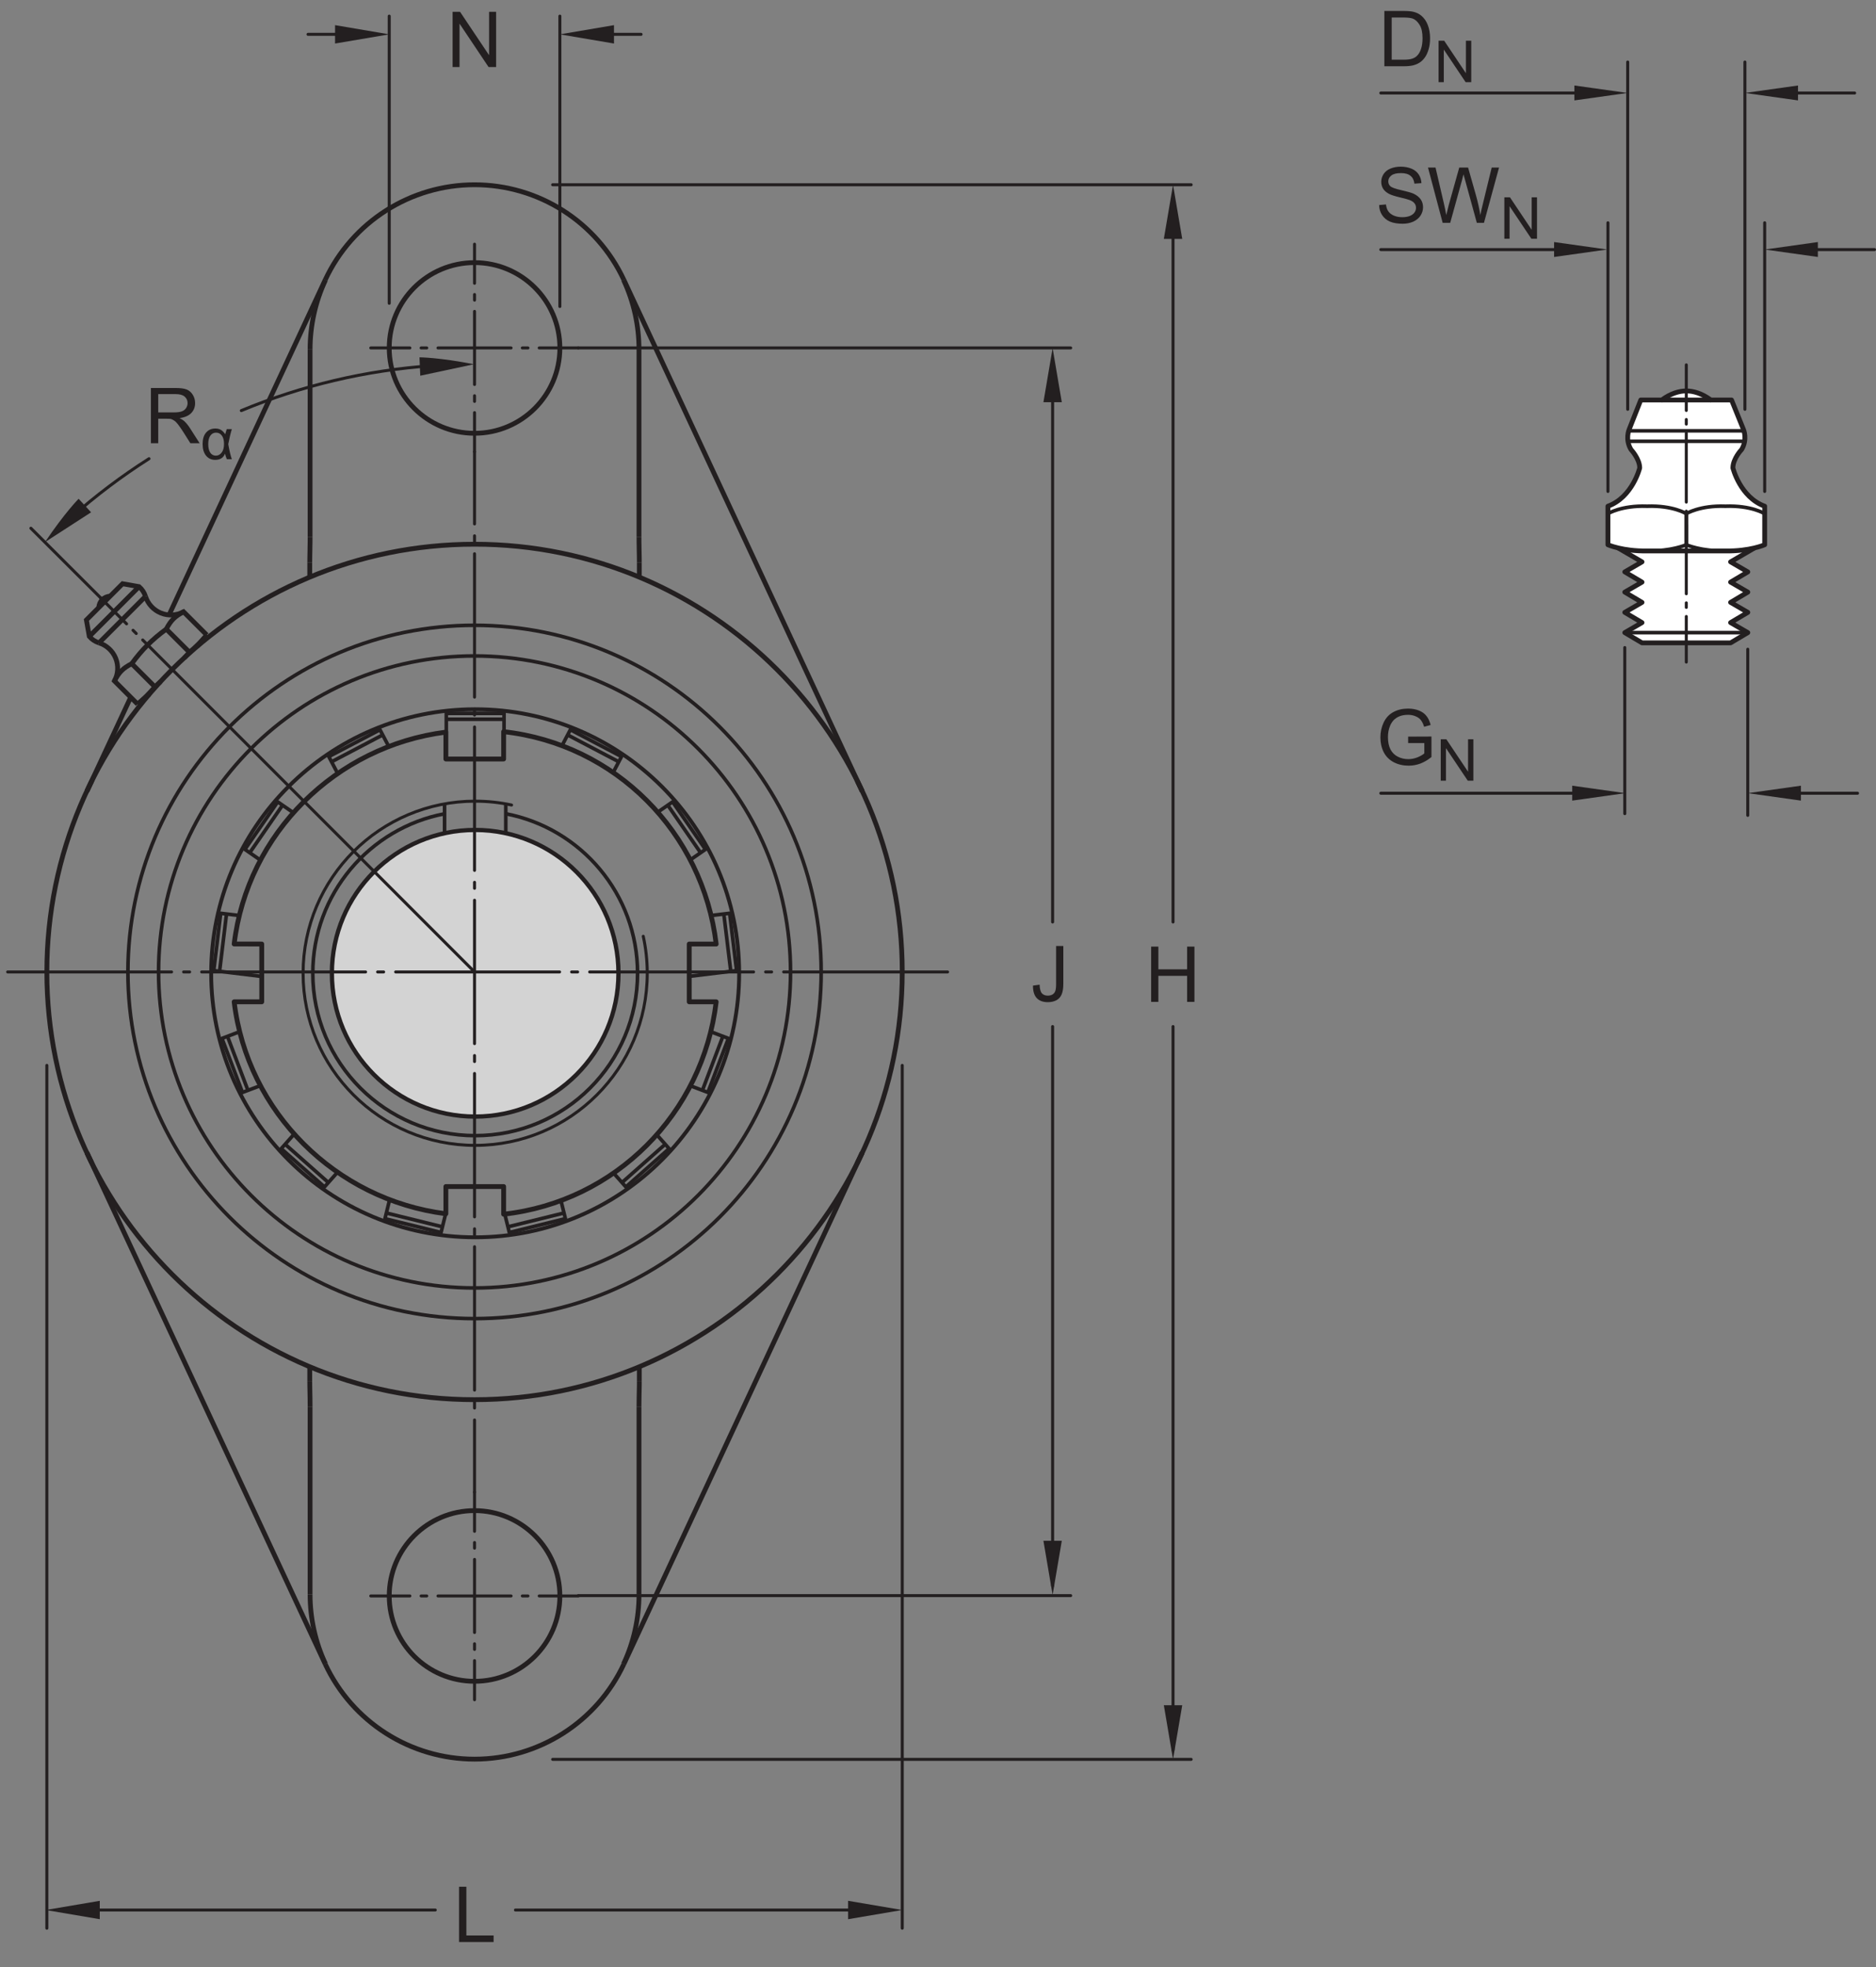 <?xml version="1.0" encoding="UTF-8"?>
<svg xmlns="http://www.w3.org/2000/svg" xmlns:xlink="http://www.w3.org/1999/xlink" width="291.73pt" height="305.86pt" viewBox="0 0 291.73 305.86" version="1.1">
<rect x="0" y="0" width="291.73" height="305.86" fill="#808080" stroke="none"/>
<defs>
<g>
<symbol overflow="visible" id="glyph0-0">
<path style="stroke:none;" d="M 1.5 0 L 1.5 -7.5 L 7.5 -7.5 L 7.5 0 Z M 1.688 -0.188 L 7.312 -0.188 L 7.312 -7.312 L 1.688 -7.312 Z M 1.688 -0.188 "/>
</symbol>
<symbol overflow="visible" id="glyph0-1">
<path style="stroke:none;" d="M 0.922 0 L 0.922 -8.594 L 2.078 -8.594 L 6.594 -1.844 L 6.594 -8.594 L 7.688 -8.594 L 7.688 0 L 6.516 0 L 2 -6.75 L 2 0 Z M 0.922 0 "/>
</symbol>
<symbol overflow="visible" id="glyph0-2">
<path style="stroke:none;" d="M 0.875 0 L 0.875 -8.594 L 2.016 -8.594 L 2.016 -1.016 L 6.25 -1.016 L 6.25 0 Z M 0.875 0 "/>
</symbol>
<symbol overflow="visible" id="glyph0-3">
<path style="stroke:none;" d="M 0.344 -2.438 L 1.375 -2.578 C 1.395 -1.922 1.516 -1.473 1.734 -1.234 C 1.953 -0.992 2.258 -0.875 2.656 -0.875 C 2.938 -0.875 3.18 -0.938 3.391 -1.062 C 3.598 -1.195 3.738 -1.375 3.812 -1.594 C 3.895 -1.82 3.938 -2.18 3.938 -2.672 L 3.938 -8.594 L 5.062 -8.594 L 5.062 -2.734 C 5.062 -2.016 4.973 -1.457 4.797 -1.062 C 4.629 -0.664 4.359 -0.363 3.984 -0.156 C 3.609 0.039 3.164 0.141 2.656 0.141 C 1.906 0.141 1.328 -0.07 0.922 -0.5 C 0.523 -0.938 0.332 -1.582 0.344 -2.438 Z M 0.344 -2.438 "/>
</symbol>
<symbol overflow="visible" id="glyph0-4">
<path style="stroke:none;" d="M 0.969 0 L 0.969 -8.594 L 2.094 -8.594 L 2.094 -5.062 L 6.562 -5.062 L 6.562 -8.594 L 7.703 -8.594 L 7.703 0 L 6.562 0 L 6.562 -4.047 L 2.094 -4.047 L 2.094 0 Z M 0.969 0 "/>
</symbol>
<symbol overflow="visible" id="glyph0-5">
<path style="stroke:none;" d="M 0.938 0 L 0.938 -8.594 L 4.75 -8.594 C 5.52 -8.594 6.102 -8.516 6.5 -8.359 C 6.895 -8.203 7.211 -7.926 7.453 -7.531 C 7.691 -7.145 7.812 -6.719 7.812 -6.25 C 7.812 -5.633 7.613 -5.117 7.219 -4.703 C 6.82 -4.285 6.211 -4.02 5.391 -3.906 C 5.691 -3.758 5.922 -3.617 6.078 -3.484 C 6.41 -3.18 6.723 -2.801 7.016 -2.344 L 8.516 0 L 7.078 0 L 5.953 -1.781 C 5.617 -2.301 5.344 -2.695 5.125 -2.969 C 4.914 -3.238 4.723 -3.426 4.547 -3.531 C 4.379 -3.645 4.207 -3.727 4.031 -3.781 C 3.906 -3.801 3.695 -3.812 3.406 -3.812 L 2.078 -3.812 L 2.078 0 Z M 2.078 -4.797 L 4.531 -4.797 C 5.039 -4.797 5.441 -4.848 5.734 -4.953 C 6.035 -5.066 6.258 -5.238 6.406 -5.469 C 6.562 -5.707 6.641 -5.969 6.641 -6.25 C 6.641 -6.656 6.488 -6.988 6.188 -7.25 C 5.895 -7.508 5.43 -7.641 4.797 -7.641 L 2.078 -7.641 Z M 2.078 -4.797 "/>
</symbol>
<symbol overflow="visible" id="glyph0-6">
<path style="stroke:none;" d="M 0.922 0 L 0.922 -8.594 L 3.891 -8.594 C 4.555 -8.594 5.066 -8.551 5.422 -8.469 C 5.91 -8.352 6.328 -8.148 6.672 -7.859 C 7.129 -7.473 7.469 -6.977 7.688 -6.375 C 7.914 -5.781 8.031 -5.102 8.031 -4.344 C 8.031 -3.688 7.953 -3.109 7.797 -2.609 C 7.648 -2.109 7.457 -1.691 7.219 -1.359 C 6.977 -1.023 6.711 -0.766 6.422 -0.578 C 6.141 -0.391 5.801 -0.242 5.406 -0.141 C 5.008 -0.047 4.551 0 4.031 0 Z M 2.062 -1.016 L 3.891 -1.016 C 4.461 -1.016 4.91 -1.066 5.234 -1.172 C 5.555 -1.273 5.812 -1.426 6 -1.625 C 6.27 -1.883 6.477 -2.242 6.625 -2.703 C 6.781 -3.16 6.859 -3.711 6.859 -4.359 C 6.859 -5.254 6.707 -5.941 6.406 -6.422 C 6.113 -6.91 5.758 -7.238 5.344 -7.406 C 5.031 -7.52 4.539 -7.578 3.875 -7.578 L 2.062 -7.578 Z M 2.062 -1.016 "/>
</symbol>
<symbol overflow="visible" id="glyph0-7">
<path style="stroke:none;" d="M 0.547 -2.766 L 1.609 -2.859 C 1.66 -2.422 1.781 -2.066 1.969 -1.797 C 2.156 -1.523 2.441 -1.301 2.828 -1.125 C 3.223 -0.957 3.664 -0.875 4.156 -0.875 C 4.582 -0.875 4.961 -0.938 5.297 -1.062 C 5.629 -1.195 5.875 -1.375 6.031 -1.594 C 6.195 -1.82 6.281 -2.066 6.281 -2.328 C 6.281 -2.598 6.203 -2.832 6.047 -3.031 C 5.891 -3.238 5.633 -3.41 5.281 -3.547 C 5.039 -3.641 4.523 -3.781 3.734 -3.969 C 2.953 -4.156 2.406 -4.332 2.094 -4.5 C 1.676 -4.719 1.367 -4.984 1.172 -5.297 C 0.973 -5.617 0.875 -5.977 0.875 -6.375 C 0.875 -6.801 0.992 -7.203 1.234 -7.578 C 1.484 -7.961 1.844 -8.25 2.312 -8.438 C 2.789 -8.633 3.316 -8.734 3.891 -8.734 C 4.523 -8.734 5.086 -8.629 5.578 -8.422 C 6.066 -8.223 6.441 -7.922 6.703 -7.516 C 6.961 -7.117 7.102 -6.672 7.125 -6.172 L 6.031 -6.094 C 5.969 -6.633 5.766 -7.039 5.422 -7.312 C 5.086 -7.594 4.594 -7.734 3.938 -7.734 C 3.25 -7.734 2.75 -7.609 2.438 -7.359 C 2.125 -7.109 1.969 -6.805 1.969 -6.453 C 1.969 -6.141 2.078 -5.883 2.297 -5.688 C 2.516 -5.488 3.082 -5.285 4 -5.078 C 4.926 -4.867 5.562 -4.688 5.906 -4.531 C 6.406 -4.289 6.773 -3.992 7.016 -3.641 C 7.254 -3.297 7.375 -2.891 7.375 -2.422 C 7.375 -1.961 7.242 -1.531 6.984 -1.125 C 6.723 -0.727 6.348 -0.414 5.859 -0.188 C 5.367 0.031 4.816 0.141 4.203 0.141 C 3.422 0.141 2.766 0.031 2.234 -0.188 C 1.711 -0.414 1.301 -0.758 1 -1.219 C 0.707 -1.676 0.555 -2.191 0.547 -2.766 Z M 0.547 -2.766 "/>
</symbol>
<symbol overflow="visible" id="glyph0-8">
<path style="stroke:none;" d="M 2.422 0 L 0.141 -8.594 L 1.312 -8.594 L 2.625 -2.953 C 2.758 -2.367 2.879 -1.785 2.984 -1.203 C 3.203 -2.117 3.332 -2.648 3.375 -2.797 L 5 -8.594 L 6.375 -8.594 L 7.609 -4.25 C 7.91 -3.164 8.133 -2.148 8.281 -1.203 C 8.383 -1.742 8.523 -2.367 8.703 -3.078 L 10.047 -8.594 L 11.188 -8.594 L 8.844 0 L 7.734 0 L 5.938 -6.547 C 5.781 -7.086 5.688 -7.422 5.656 -7.547 C 5.57 -7.16 5.488 -6.828 5.406 -6.547 L 3.594 0 Z M 2.422 0 "/>
</symbol>
<symbol overflow="visible" id="glyph0-9">
<path style="stroke:none;" d="M 4.953 -3.375 L 4.953 -4.375 L 8.578 -4.391 L 8.578 -1.203 C 8.023 -0.754 7.453 -0.414 6.859 -0.188 C 6.266 0.031 5.656 0.141 5.031 0.141 C 4.188 0.141 3.414 -0.035 2.719 -0.391 C 2.031 -0.754 1.508 -1.273 1.156 -1.953 C 0.812 -2.641 0.641 -3.406 0.641 -4.25 C 0.641 -5.094 0.812 -5.875 1.156 -6.594 C 1.508 -7.32 2.016 -7.859 2.672 -8.203 C 3.328 -8.555 4.082 -8.734 4.938 -8.734 C 5.562 -8.734 6.125 -8.633 6.625 -8.438 C 7.125 -8.238 7.516 -7.957 7.797 -7.594 C 8.086 -7.238 8.305 -6.77 8.453 -6.188 L 7.438 -5.906 C 7.301 -6.344 7.133 -6.688 6.938 -6.938 C 6.75 -7.188 6.477 -7.383 6.125 -7.531 C 5.77 -7.688 5.379 -7.766 4.953 -7.766 C 4.43 -7.766 3.977 -7.688 3.594 -7.531 C 3.219 -7.375 2.91 -7.164 2.672 -6.906 C 2.441 -6.645 2.266 -6.359 2.141 -6.047 C 1.922 -5.516 1.812 -4.941 1.812 -4.328 C 1.812 -3.555 1.941 -2.91 2.203 -2.391 C 2.473 -1.879 2.859 -1.5 3.359 -1.25 C 3.859 -1 4.395 -0.875 4.969 -0.875 C 5.457 -0.875 5.938 -0.969 6.406 -1.156 C 6.875 -1.352 7.227 -1.555 7.469 -1.766 L 7.469 -3.375 Z M 4.953 -3.375 "/>
</symbol>
<symbol overflow="visible" id="glyph1-0">
<path style="stroke:none;" d="M 1.125 0 L 1.125 -5.625 L 5.625 -5.625 L 5.625 0 Z M 1.266 -0.141 L 5.484 -0.141 L 5.484 -5.484 L 1.266 -5.484 Z M 1.266 -0.141 "/>
</symbol>
<symbol overflow="visible" id="glyph1-1">
<path style="stroke:none;" d="M 4.062 -4.672 L 4.859 -4.672 C 4.66 -4.023 4.473 -3.242 4.297 -2.328 C 4.504 -1.203 4.691 -0.426 4.859 0 L 4.078 0 C 3.953 -0.289 3.859 -0.578 3.797 -0.859 C 3.547 -0.211 3.035 0.109 2.266 0.109 C 1.68 0.109 1.207 -0.109 0.844 -0.547 C 0.488 -0.992 0.312 -1.594 0.312 -2.344 C 0.312 -3.113 0.488 -3.707 0.844 -4.125 C 1.207 -4.551 1.688 -4.766 2.281 -4.766 C 2.645 -4.766 2.941 -4.691 3.172 -4.547 C 3.41 -4.398 3.629 -4.176 3.828 -3.875 C 3.848 -3.977 3.926 -4.242 4.062 -4.672 Z M 2.406 -4.125 C 2.031 -4.125 1.734 -3.969 1.516 -3.656 C 1.297 -3.352 1.188 -2.914 1.188 -2.344 C 1.188 -1.781 1.289 -1.336 1.5 -1.016 C 1.707 -0.703 2 -0.547 2.375 -0.547 C 2.727 -0.547 3.023 -0.703 3.266 -1.016 C 3.516 -1.328 3.641 -1.781 3.641 -2.375 C 3.641 -2.945 3.523 -3.379 3.297 -3.672 C 3.078 -3.973 2.781 -4.125 2.406 -4.125 Z M 2.406 -4.125 "/>
</symbol>
<symbol overflow="visible" id="glyph2-0">
<path style="stroke:none;" d="M 1.125 0 L 1.125 -5.625 L 5.625 -5.625 L 5.625 0 Z M 1.266 -0.141 L 5.484 -0.141 L 5.484 -5.484 L 1.266 -5.484 Z M 1.266 -0.141 "/>
</symbol>
<symbol overflow="visible" id="glyph2-1">
<path style="stroke:none;" d="M 0.688 0 L 0.688 -6.438 L 1.562 -6.438 L 4.938 -1.391 L 4.938 -6.438 L 5.766 -6.438 L 5.766 0 L 4.891 0 L 1.5 -5.062 L 1.5 0 Z M 0.688 0 "/>
</symbol>
</g>
<clipPath id="clip1">
  <path d="M 278 38 L 291.73 38 L 291.73 40 L 278 40 Z M 278 38 "/>
</clipPath>
</defs>
<g id="surface1">
<path style="fill:none;stroke-width:5.99;stroke-linecap:butt;stroke-linejoin:round;stroke:rgb(13.73%,12.16%,12.549%);stroke-opacity:1;stroke-miterlimit:2;" d="M 1149.453 1545.28 C 1149.453 1771.998 965.625 1955.787 738.906 1955.787 C 512.188 1955.787 328.398 1771.998 328.398 1545.28 C 328.398 1318.561 512.188 1134.733 738.906 1134.733 C 965.625 1134.733 1149.453 1318.561 1149.453 1545.28 " transform="matrix(0.1,0,0,-0.1,0,305.86)"/>
<path style="fill-rule:nonzero;fill:rgb(82.751%,82.437%,82.515%);fill-opacity:1;stroke-width:6.66;stroke-linecap:butt;stroke-linejoin:round;stroke:rgb(13.73%,12.16%,12.549%);stroke-opacity:1;stroke-miterlimit:4;" d="M 961.758 1545.28 C 961.758 1668.327 861.992 1768.092 738.945 1768.092 C 615.859 1768.092 516.094 1668.327 516.094 1545.28 C 516.094 1422.194 615.859 1322.428 738.945 1322.428 C 861.992 1322.428 961.758 1422.194 961.758 1545.28 " transform="matrix(0.1,0,0,-0.1,0,305.86)"/>
<path style="fill:none;stroke-width:7.5;stroke-linecap:butt;stroke-linejoin:round;stroke:rgb(13.73%,12.16%,12.549%);stroke-opacity:1;stroke-miterlimit:2;" d="M 407.031 1500.866 L 407.031 1590.709 L 364.141 1590.787 C 384.531 1762.311 522.188 1898.6 693.359 1920.202 L 693.359 1878.405 L 783.164 1878.405 L 783.203 1920.905 C 957.109 1901.647 1093.125 1764.225 1113.711 1590.709 L 1071.797 1590.709 L 1071.797 1500.866 L 1113.711 1500.866 C 1093.125 1327.35 957.109 1189.928 783.203 1170.631 L 783.203 1213.639 L 693.359 1213.639 L 693.359 1171.334 C 522.188 1192.975 384.492 1329.264 364.141 1500.866 Z M 407.031 1500.866 " transform="matrix(0.1,0,0,-0.1,0,305.86)"/>
<path style="fill:none;stroke-width:5.61;stroke-linecap:butt;stroke-linejoin:round;stroke:rgb(13.73%,12.16%,12.549%);stroke-opacity:1;stroke-miterlimit:2;" d="M 694.023 1920.202 L 694.023 1949.342 L 783.828 1949.342 L 783.828 1920.905 " transform="matrix(0.1,0,0,-0.1,0,305.86)"/>
<path style="fill:none;stroke-width:5.61;stroke-linecap:butt;stroke-linejoin:round;stroke:rgb(13.73%,12.16%,12.549%);stroke-opacity:1;stroke-miterlimit:2;" d="M 694.023 1940.241 L 783.828 1940.241 " transform="matrix(0.1,0,0,-0.1,0,305.86)"/>
<path style="fill:none;stroke-width:5.61;stroke-linecap:butt;stroke-linejoin:round;stroke:rgb(13.73%,12.16%,12.549%);stroke-opacity:1;stroke-miterlimit:2;" d="M 873.398 1898.131 L 886.953 1923.952 L 966.484 1882.194 L 953.242 1856.998 " transform="matrix(0.1,0,0,-0.1,0,305.86)"/>
<path style="fill:none;stroke-width:5.61;stroke-linecap:butt;stroke-linejoin:round;stroke:rgb(13.73%,12.16%,12.549%);stroke-opacity:1;stroke-miterlimit:2;" d="M 882.695 1915.866 L 962.227 1874.108 " transform="matrix(0.1,0,0,-0.1,0,305.86)"/>
<path style="fill:none;stroke-width:5.61;stroke-linecap:butt;stroke-linejoin:round;stroke:rgb(13.73%,12.16%,12.549%);stroke-opacity:1;stroke-miterlimit:2;" d="M 1021.992 1795.241 L 1045.938 1811.764 L 1096.992 1737.858 L 1073.555 1721.686 " transform="matrix(0.1,0,0,-0.1,0,305.86)"/>
<path style="fill:none;stroke-width:5.61;stroke-linecap:butt;stroke-linejoin:round;stroke:rgb(13.73%,12.16%,12.549%);stroke-opacity:1;stroke-miterlimit:2;" d="M 1038.438 1806.608 L 1089.492 1732.662 " transform="matrix(0.1,0,0,-0.1,0,305.86)"/>
<path style="fill:none;stroke-width:5.61;stroke-linecap:butt;stroke-linejoin:round;stroke:rgb(13.73%,12.16%,12.549%);stroke-opacity:1;stroke-miterlimit:2;" d="M 1105.703 1635.045 L 1134.648 1638.561 L 1145.469 1549.381 L 1071.25 1540.397 " transform="matrix(0.1,0,0,-0.1,0,305.86)"/>
<path style="fill:none;stroke-width:5.61;stroke-linecap:butt;stroke-linejoin:round;stroke:rgb(13.73%,12.16%,12.549%);stroke-opacity:1;stroke-miterlimit:2;" d="M 1125.586 1637.467 L 1136.406 1548.287 " transform="matrix(0.1,0,0,-0.1,0,305.86)"/>
<path style="fill:none;stroke-width:5.61;stroke-linecap:butt;stroke-linejoin:round;stroke:rgb(13.73%,12.16%,12.549%);stroke-opacity:1;stroke-miterlimit:2;" d="M 1105.43 1454.303 L 1132.695 1443.991 L 1100.82 1360.006 L 1074.219 1370.084 " transform="matrix(0.1,0,0,-0.1,0,305.86)"/>
<path style="fill:none;stroke-width:5.61;stroke-linecap:butt;stroke-linejoin:round;stroke:rgb(13.73%,12.16%,12.549%);stroke-opacity:1;stroke-miterlimit:2;" d="M 1124.141 1447.233 L 1092.305 1363.248 " transform="matrix(0.1,0,0,-0.1,0,305.86)"/>
<path style="fill:none;stroke-width:5.61;stroke-linecap:butt;stroke-linejoin:round;stroke:rgb(13.73%,12.16%,12.549%);stroke-opacity:1;stroke-miterlimit:2;" d="M 1021.172 1294.381 L 1040.508 1272.584 L 973.281 1213.014 L 954.414 1234.303 " transform="matrix(0.1,0,0,-0.1,0,305.86)"/>
<path style="fill:none;stroke-width:5.61;stroke-linecap:butt;stroke-linejoin:round;stroke:rgb(13.73%,12.16%,12.549%);stroke-opacity:1;stroke-miterlimit:2;" d="M 1034.453 1279.42 L 967.227 1219.85 " transform="matrix(0.1,0,0,-0.1,0,305.86)"/>
<path style="fill:none;stroke-width:5.61;stroke-linecap:butt;stroke-linejoin:round;stroke:rgb(13.73%,12.16%,12.549%);stroke-opacity:1;stroke-miterlimit:2;" d="M 872.266 1191.959 L 879.258 1163.678 L 792.031 1142.194 L 785.234 1169.811 " transform="matrix(0.1,0,0,-0.1,0,305.86)"/>
<path style="fill:none;stroke-width:5.61;stroke-linecap:butt;stroke-linejoin:round;stroke:rgb(13.73%,12.16%,12.549%);stroke-opacity:1;stroke-miterlimit:2;" d="M 877.07 1172.545 L 789.844 1151.022 " transform="matrix(0.1,0,0,-0.1,0,305.86)"/>
<path style="fill:none;stroke-width:5.61;stroke-linecap:butt;stroke-linejoin:round;stroke:rgb(13.73%,12.16%,12.549%);stroke-opacity:1;stroke-miterlimit:2;" d="M 692.812 1170.475 L 685.859 1142.194 L 598.633 1163.678 L 605.43 1191.295 " transform="matrix(0.1,0,0,-0.1,0,305.86)"/>
<path style="fill:none;stroke-width:5.61;stroke-linecap:butt;stroke-linejoin:round;stroke:rgb(13.73%,12.16%,12.549%);stroke-opacity:1;stroke-miterlimit:2;" d="M 688.008 1151.022 L 600.781 1172.506 " transform="matrix(0.1,0,0,-0.1,0,305.86)"/>
<path style="fill:none;stroke-width:5.61;stroke-linecap:butt;stroke-linejoin:round;stroke:rgb(13.73%,12.16%,12.549%);stroke-opacity:1;stroke-miterlimit:2;" d="M 523.906 1234.811 L 504.57 1213.014 L 437.344 1272.584 L 456.211 1293.873 " transform="matrix(0.1,0,0,-0.1,0,305.86)"/>
<path style="fill:none;stroke-width:5.61;stroke-linecap:butt;stroke-linejoin:round;stroke:rgb(13.73%,12.16%,12.549%);stroke-opacity:1;stroke-miterlimit:2;" d="M 510.664 1219.85 L 443.398 1279.42 " transform="matrix(0.1,0,0,-0.1,0,305.86)"/>
<path style="fill:none;stroke-width:5.61;stroke-linecap:butt;stroke-linejoin:round;stroke:rgb(13.73%,12.16%,12.549%);stroke-opacity:1;stroke-miterlimit:2;" d="M 404.258 1370.319 L 377.031 1359.967 L 345.195 1443.952 L 371.758 1454.069 " transform="matrix(0.1,0,0,-0.1,0,305.86)"/>
<path style="fill:none;stroke-width:5.61;stroke-linecap:butt;stroke-linejoin:round;stroke:rgb(13.73%,12.16%,12.549%);stroke-opacity:1;stroke-miterlimit:2;" d="M 385.547 1363.209 L 353.711 1447.194 " transform="matrix(0.1,0,0,-0.1,0,305.86)"/>
<path style="fill:none;stroke-width:5.61;stroke-linecap:butt;stroke-linejoin:round;stroke:rgb(13.73%,12.16%,12.549%);stroke-opacity:1;stroke-miterlimit:2;" d="M 407.031 1540.319 L 332.383 1549.381 L 343.203 1638.522 L 371.445 1635.123 " transform="matrix(0.1,0,0,-0.1,0,305.86)"/>
<path style="fill:none;stroke-width:5.61;stroke-linecap:butt;stroke-linejoin:round;stroke:rgb(13.73%,12.16%,12.549%);stroke-opacity:1;stroke-miterlimit:2;" d="M 341.445 1548.287 L 352.227 1637.428 " transform="matrix(0.1,0,0,-0.1,0,305.86)"/>
<path style="fill:none;stroke-width:5.61;stroke-linecap:butt;stroke-linejoin:round;stroke:rgb(13.73%,12.16%,12.549%);stroke-opacity:1;stroke-miterlimit:2;" d="M 404.805 1721.295 L 380.859 1737.858 L 431.875 1811.764 L 455.273 1795.592 " transform="matrix(0.1,0,0,-0.1,0,305.86)"/>
<path style="fill:none;stroke-width:5.61;stroke-linecap:butt;stroke-linejoin:round;stroke:rgb(13.73%,12.16%,12.549%);stroke-opacity:1;stroke-miterlimit:2;" d="M 388.359 1732.662 L 439.375 1806.569 " transform="matrix(0.1,0,0,-0.1,0,305.86)"/>
<path style="fill:none;stroke-width:5.61;stroke-linecap:butt;stroke-linejoin:round;stroke:rgb(13.73%,12.16%,12.549%);stroke-opacity:1;stroke-miterlimit:2;" d="M 524.883 1856.373 L 511.328 1882.194 L 590.898 1923.912 L 604.102 1898.756 " transform="matrix(0.1,0,0,-0.1,0,305.86)"/>
<path style="fill:none;stroke-width:5.61;stroke-linecap:butt;stroke-linejoin:round;stroke:rgb(13.73%,12.16%,12.549%);stroke-opacity:1;stroke-miterlimit:2;" d="M 515.586 1874.108 L 595.117 1915.866 " transform="matrix(0.1,0,0,-0.1,0,305.86)"/>
<path style="fill:none;stroke-width:5.58;stroke-linecap:butt;stroke-linejoin:round;stroke:rgb(13.73%,12.16%,12.549%);stroke-opacity:1;stroke-miterlimit:2;" d="M 786.523 1808.639 L 786.523 1763.014 " transform="matrix(0.1,0,0,-0.1,0,305.86)"/>
<path style="fill:none;stroke-width:5.58;stroke-linecap:butt;stroke-linejoin:round;stroke:rgb(13.73%,12.16%,12.549%);stroke-opacity:1;stroke-miterlimit:2;" d="M 691.328 1793.287 C 574.609 1771.022 486.406 1668.444 486.406 1545.28 C 486.406 1405.827 599.453 1292.78 738.945 1292.78 C 878.398 1292.78 991.445 1405.827 991.445 1545.28 C 991.445 1668.444 903.203 1771.022 786.523 1793.287 " transform="matrix(0.1,0,0,-0.1,0,305.86)"/>
<path style="fill:none;stroke-width:5.58;stroke-linecap:butt;stroke-linejoin:round;stroke:rgb(13.73%,12.16%,12.549%);stroke-opacity:1;stroke-miterlimit:2;" d="M 691.328 1808.639 L 691.328 1763.014 " transform="matrix(0.1,0,0,-0.1,0,305.86)"/>
<path style="fill:none;stroke-width:4.68;stroke-linecap:round;stroke-linejoin:round;stroke:rgb(13.73%,12.16%,12.549%);stroke-opacity:1;stroke-miterlimit:2;" d="M 795.547 1806.842 C 777.305 1810.787 758.359 1812.858 738.945 1812.858 C 591.133 1812.858 471.328 1693.053 471.328 1545.28 C 471.328 1397.467 591.133 1277.662 738.945 1277.662 C 886.719 1277.662 1006.523 1397.467 1006.523 1545.28 C 1006.523 1565.006 1004.375 1584.264 1000.312 1602.78 " transform="matrix(0.1,0,0,-0.1,0,305.86)"/>
<path style="fill:none;stroke-width:4.68;stroke-linecap:round;stroke-linejoin:round;stroke:rgb(13.73%,12.16%,12.549%);stroke-opacity:1;stroke-miterlimit:4;" d="M 870.625 3033.522 L 870.625 2582.037 " transform="matrix(0.1,0,0,-0.1,0,305.86)"/>
<path style="fill:none;stroke-width:4.68;stroke-linecap:round;stroke-linejoin:round;stroke:rgb(13.73%,12.16%,12.549%);stroke-opacity:1;stroke-miterlimit:4;" d="M 605.273 3033.522 L 605.273 2587.037 " transform="matrix(0.1,0,0,-0.1,0,305.86)"/>
<path style="fill:none;stroke-width:4.68;stroke-linecap:round;stroke-linejoin:round;stroke:rgb(13.73%,12.16%,12.549%);stroke-opacity:1;stroke-miterlimit:4;" d="M 478.984 3005.202 L 579.531 3005.202 " transform="matrix(0.1,0,0,-0.1,0,305.86)"/>
<path style=" stroke:none;fill-rule:nonzero;fill:rgb(13.73%,12.16%,12.549%);fill-opacity:1;" d="M 60.527 5.34 L 52.105 3.91 L 52.105 6.77 "/>
<path style="fill:none;stroke-width:4.68;stroke-linecap:round;stroke-linejoin:round;stroke:rgb(13.73%,12.16%,12.549%);stroke-opacity:1;stroke-miterlimit:4;" d="M 996.914 3005.202 L 898.242 3005.202 " transform="matrix(0.1,0,0,-0.1,0,305.86)"/>
<path style=" stroke:none;fill-rule:nonzero;fill:rgb(13.73%,12.16%,12.549%);fill-opacity:1;" d="M 87.062 5.34 L 95.48 3.91 L 95.48 6.77 "/>
<g style="fill:rgb(13.73%,12.16%,12.549%);fill-opacity:1;">
  <use xlink:href="#glyph0-1" x="69.461" y="10.427"/>
</g>
<path style="fill:none;stroke-width:4.68;stroke-linecap:round;stroke-linejoin:round;stroke:rgb(13.73%,12.16%,12.549%);stroke-opacity:1;stroke-miterlimit:4;" d="M 72.852 1402.037 L 72.852 60.397 " transform="matrix(0.1,0,0,-0.1,0,305.86)"/>
<path style="fill:none;stroke-width:4.68;stroke-linecap:round;stroke-linejoin:round;stroke:rgb(13.73%,12.16%,12.549%);stroke-opacity:1;stroke-miterlimit:4;" d="M 1403.047 1402.037 L 1403.047 60.397 " transform="matrix(0.1,0,0,-0.1,0,305.86)"/>
<path style="fill:none;stroke-width:4.68;stroke-linecap:round;stroke-linejoin:round;stroke:rgb(13.73%,12.16%,12.549%);stroke-opacity:1;stroke-miterlimit:4;" d="M 89.219 88.717 L 676.875 88.717 " transform="matrix(0.1,0,0,-0.1,0,305.86)"/>
<path style=" stroke:none;fill-rule:nonzero;fill:rgb(13.73%,12.16%,12.549%);fill-opacity:1;" d="M 7.098 296.988 L 15.516 295.559 L 15.516 298.418 "/>
<path style="fill:none;stroke-width:4.68;stroke-linecap:round;stroke-linejoin:round;stroke:rgb(13.73%,12.16%,12.549%);stroke-opacity:1;stroke-miterlimit:4;" d="M 801.523 88.717 L 1377.266 88.717 " transform="matrix(0.1,0,0,-0.1,0,305.86)"/>
<path style=" stroke:none;fill-rule:nonzero;fill:rgb(13.73%,12.16%,12.549%);fill-opacity:1;" d="M 140.305 296.988 L 131.887 295.559 L 131.887 298.418 "/>
<g style="fill:rgb(13.73%,12.16%,12.549%);fill-opacity:1;">
  <use xlink:href="#glyph0-2" x="70.508" y="301.964"/>
</g>
<g style="fill:rgb(13.73%,12.16%,12.549%);fill-opacity:1;">
  <use xlink:href="#glyph0-3" x="160.292" y="155.688"/>
</g>
<g style="fill:rgb(13.73%,12.16%,12.549%);fill-opacity:1;">
  <use xlink:href="#glyph0-4" x="178.04" y="155.783"/>
</g>
<path style="fill:none;stroke-width:4.68;stroke-linecap:round;stroke-linejoin:round;stroke:rgb(13.73%,12.16%,12.549%);stroke-opacity:1;stroke-miterlimit:4;" d="M 899.297 577.584 L 1664.961 577.584 " transform="matrix(0.1,0,0,-0.1,0,305.86)"/>
<path style="fill:none;stroke-width:4.68;stroke-linecap:round;stroke-linejoin:round;stroke:rgb(13.73%,12.16%,12.549%);stroke-opacity:1;stroke-miterlimit:4;" d="M 859.414 322.975 L 1852.344 322.975 " transform="matrix(0.1,0,0,-0.1,0,305.86)"/>
<path style="fill:none;stroke-width:4.68;stroke-linecap:round;stroke-linejoin:round;stroke:rgb(13.73%,12.16%,12.549%);stroke-opacity:1;stroke-miterlimit:4;" d="M 899.297 2517.584 L 1664.961 2517.584 " transform="matrix(0.1,0,0,-0.1,0,305.86)"/>
<path style="fill:none;stroke-width:4.68;stroke-linecap:round;stroke-linejoin:round;stroke:rgb(13.73%,12.16%,12.549%);stroke-opacity:1;stroke-miterlimit:4;" d="M 859.414 2771.334 L 1852.344 2771.334 " transform="matrix(0.1,0,0,-0.1,0,305.86)"/>
<path style="fill:none;stroke-width:4.68;stroke-linecap:round;stroke-linejoin:round;stroke:rgb(13.73%,12.16%,12.549%);stroke-opacity:1;stroke-miterlimit:4;" d="M 1636.875 592.819 L 1636.875 1462.389 " transform="matrix(0.1,0,0,-0.1,0,305.86)"/>
<path style=" stroke:none;fill-rule:nonzero;fill:rgb(13.73%,12.16%,12.549%);fill-opacity:1;" d="M 163.688 247.996 L 162.258 239.578 L 165.117 239.578 "/>
<path style="fill:none;stroke-width:4.68;stroke-linecap:round;stroke-linejoin:round;stroke:rgb(13.73%,12.16%,12.549%);stroke-opacity:1;stroke-miterlimit:4;" d="M 1636.875 1625.006 L 1636.875 2492.975 " transform="matrix(0.1,0,0,-0.1,0,305.86)"/>
<path style=" stroke:none;fill-rule:nonzero;fill:rgb(13.73%,12.16%,12.549%);fill-opacity:1;" d="M 163.688 54.125 L 162.258 62.543 L 165.117 62.543 "/>
<path style="fill:none;stroke-width:4.68;stroke-linecap:round;stroke-linejoin:round;stroke:rgb(13.73%,12.16%,12.549%);stroke-opacity:1;stroke-miterlimit:4;" d="M 1824.141 337.155 L 1824.141 1462.389 " transform="matrix(0.1,0,0,-0.1,0,305.86)"/>
<path style=" stroke:none;fill-rule:nonzero;fill:rgb(13.73%,12.16%,12.549%);fill-opacity:1;" d="M 182.414 273.562 L 180.984 265.145 L 183.844 265.145 "/>
<path style="fill:none;stroke-width:4.68;stroke-linecap:round;stroke-linejoin:round;stroke:rgb(13.73%,12.16%,12.549%);stroke-opacity:1;stroke-miterlimit:4;" d="M 1824.141 1625.006 L 1824.141 2744.85 " transform="matrix(0.1,0,0,-0.1,0,305.86)"/>
<path style=" stroke:none;fill-rule:nonzero;fill:rgb(13.73%,12.16%,12.549%);fill-opacity:1;" d="M 182.414 28.727 L 180.984 37.145 L 183.844 37.145 "/>
<path style="fill:none;stroke-width:4.68;stroke-linecap:round;stroke-linejoin:round;stroke:rgb(13.73%,12.16%,12.549%);stroke-opacity:1;stroke-miterlimit:2;" d="M 48.047 2237.233 L 159.141 2126.373 " transform="matrix(0.1,0,0,-0.1,0,305.86)"/>
<path style="fill:none;stroke-width:7.48;stroke-linecap:butt;stroke-linejoin:miter;stroke:rgb(13.73%,12.16%,12.549%);stroke-opacity:1;stroke-miterlimit:2;" d="M 969.766 2623.131 L 970.195 2623.327 " transform="matrix(0.1,0,0,-0.1,0,305.86)"/>
<path style="fill:none;stroke-width:7.48;stroke-linecap:butt;stroke-linejoin:miter;stroke:rgb(13.73%,12.16%,12.549%);stroke-opacity:1;stroke-miterlimit:2;" d="M 969.766 471.491 L 970.195 471.256 " transform="matrix(0.1,0,0,-0.1,0,305.86)"/>
<path style="fill:none;stroke-width:7.48;stroke-linecap:butt;stroke-linejoin:miter;stroke:rgb(13.73%,12.16%,12.549%);stroke-opacity:1;stroke-miterlimit:2;" d="M 138.867 2068.991 L 216.25 2146.412 " transform="matrix(0.1,0,0,-0.1,0,305.86)"/>
<path style="fill:none;stroke-width:7.48;stroke-linecap:butt;stroke-linejoin:miter;stroke:rgb(13.73%,12.16%,12.549%);stroke-opacity:1;stroke-miterlimit:2;" d="M 153.984 2058.991 L 226.25 2131.256 " transform="matrix(0.1,0,0,-0.1,0,305.86)"/>
<path style="fill:none;stroke-width:7.48;stroke-linecap:butt;stroke-linejoin:miter;stroke:rgb(13.73%,12.16%,12.549%);stroke-opacity:1;stroke-miterlimit:2;" d="M 505.703 2623.327 L 262.93 2102.506 " transform="matrix(0.1,0,0,-0.1,0,305.86)"/>
<path style="fill:none;stroke-width:7.48;stroke-linecap:butt;stroke-linejoin:miter;stroke:rgb(13.73%,12.16%,12.549%);stroke-opacity:1;stroke-miterlimit:2;" d="M 203.281 1974.459 L 135.117 1828.287 " transform="matrix(0.1,0,0,-0.1,0,305.86)"/>
<path style="fill:none;stroke-width:7.48;stroke-linecap:butt;stroke-linejoin:miter;stroke:rgb(13.73%,12.16%,12.549%);stroke-opacity:1;stroke-miterlimit:2;" d="M 321.523 2071.256 L 306.641 2053.522 " transform="matrix(0.1,0,0,-0.1,0,305.86)"/>
<path style="fill:none;stroke-width:7.48;stroke-linecap:butt;stroke-linejoin:miter;stroke:rgb(13.73%,12.16%,12.549%);stroke-opacity:1;stroke-miterlimit:2;" d="M 213.984 1963.717 L 231.953 1978.834 " transform="matrix(0.1,0,0,-0.1,0,305.86)"/>
<path style="fill:none;stroke-width:7.48;stroke-linecap:butt;stroke-linejoin:miter;stroke:rgb(13.73%,12.16%,12.549%);stroke-opacity:1;stroke-miterlimit:2;" d="M 135.117 1266.334 L 505.703 471.256 " transform="matrix(0.1,0,0,-0.1,0,305.86)"/>
<path style="fill:none;stroke-width:7.48;stroke-linecap:butt;stroke-linejoin:miter;stroke:rgb(13.73%,12.16%,12.549%);stroke-opacity:1;stroke-miterlimit:2;" d="M 481.68 2184.186 L 481.68 2161.061 " transform="matrix(0.1,0,0,-0.1,0,305.86)"/>
<path style="fill:none;stroke-width:7.48;stroke-linecap:butt;stroke-linejoin:miter;stroke:rgb(13.73%,12.16%,12.549%);stroke-opacity:1;stroke-miterlimit:2;" d="M 481.68 933.561 L 481.68 910.436 " transform="matrix(0.1,0,0,-0.1,0,305.86)"/>
<path style="fill:none;stroke-width:7.48;stroke-linecap:butt;stroke-linejoin:miter;stroke:rgb(13.73%,12.16%,12.549%);stroke-opacity:1;stroke-miterlimit:2;" d="M 482.188 2515.084 L 482.188 2223.678 " transform="matrix(0.1,0,0,-0.1,0,305.86)"/>
<path style="fill:none;stroke-width:7.48;stroke-linecap:butt;stroke-linejoin:miter;stroke:rgb(13.73%,12.16%,12.549%);stroke-opacity:1;stroke-miterlimit:2;" d="M 482.188 579.538 L 482.188 870.944 " transform="matrix(0.1,0,0,-0.1,0,305.86)"/>
<path style="fill:none;stroke-width:7.48;stroke-linecap:butt;stroke-linejoin:miter;stroke:rgb(13.73%,12.16%,12.549%);stroke-opacity:1;stroke-miterlimit:2;" d="M 240.859 1990.631 L 204.844 2026.647 " transform="matrix(0.1,0,0,-0.1,0,305.86)"/>
<path style="fill:none;stroke-width:7.48;stroke-linecap:butt;stroke-linejoin:miter;stroke:rgb(13.73%,12.16%,12.549%);stroke-opacity:1;stroke-miterlimit:2;" d="M 294.648 2044.381 L 258.594 2080.397 " transform="matrix(0.1,0,0,-0.1,0,305.86)"/>
<path style="fill:none;stroke-width:7.48;stroke-linecap:butt;stroke-linejoin:miter;stroke:rgb(13.73%,12.16%,12.549%);stroke-opacity:1;stroke-miterlimit:2;" d="M 993.672 2515.084 L 993.672 2223.678 " transform="matrix(0.1,0,0,-0.1,0,305.86)"/>
<path style="fill:none;stroke-width:7.48;stroke-linecap:butt;stroke-linejoin:miter;stroke:rgb(13.73%,12.16%,12.549%);stroke-opacity:1;stroke-miterlimit:2;" d="M 993.672 579.538 L 993.672 870.944 " transform="matrix(0.1,0,0,-0.1,0,305.86)"/>
<path style="fill:none;stroke-width:7.48;stroke-linecap:butt;stroke-linejoin:miter;stroke:rgb(13.73%,12.16%,12.549%);stroke-opacity:1;stroke-miterlimit:2;" d="M 994.18 910.436 L 994.18 933.561 " transform="matrix(0.1,0,0,-0.1,0,305.86)"/>
<path style="fill:none;stroke-width:7.48;stroke-linecap:butt;stroke-linejoin:miter;stroke:rgb(13.73%,12.16%,12.549%);stroke-opacity:1;stroke-miterlimit:2;" d="M 994.18 2161.061 L 994.18 2184.186 " transform="matrix(0.1,0,0,-0.1,0,305.86)"/>
<path style="fill:none;stroke-width:7.48;stroke-linecap:butt;stroke-linejoin:miter;stroke:rgb(13.73%,12.16%,12.549%);stroke-opacity:1;stroke-miterlimit:2;" d="M 970.195 471.256 L 1340.781 1266.334 " transform="matrix(0.1,0,0,-0.1,0,305.86)"/>
<path style="fill:none;stroke-width:7.48;stroke-linecap:butt;stroke-linejoin:miter;stroke:rgb(13.73%,12.16%,12.549%);stroke-opacity:1;stroke-miterlimit:2;" d="M 1340.781 1828.287 L 970.195 2623.327 " transform="matrix(0.1,0,0,-0.1,0,305.86)"/>
<path style="fill:none;stroke-width:7.48;stroke-linecap:butt;stroke-linejoin:miter;stroke:rgb(13.73%,12.16%,12.549%);stroke-opacity:1;stroke-miterlimit:2;" d="M 506.133 471.491 L 505.664 471.256 " transform="matrix(0.1,0,0,-0.1,0,305.86)"/>
<path style="fill:none;stroke-width:7.48;stroke-linecap:butt;stroke-linejoin:miter;stroke:rgb(13.73%,12.16%,12.549%);stroke-opacity:1;stroke-miterlimit:2;" d="M 506.133 2623.131 L 505.664 2623.327 " transform="matrix(0.1,0,0,-0.1,0,305.86)"/>
<path style="fill:none;stroke-width:7.48;stroke-linecap:butt;stroke-linejoin:miter;stroke:rgb(13.73%,12.16%,12.549%);stroke-opacity:1;stroke-miterlimit:2;" d="M 1340.781 1828.287 C 1338.672 1832.741 1336.562 1837.233 1334.414 1841.686 " transform="matrix(0.1,0,0,-0.1,0,305.86)"/>
<path style="fill:none;stroke-width:7.48;stroke-linecap:butt;stroke-linejoin:miter;stroke:rgb(13.73%,12.16%,12.549%);stroke-opacity:1;stroke-miterlimit:2;" d="M 1332.969 1249.889 C 1333.711 1251.412 1334.453 1252.936 1335.156 1254.459 " transform="matrix(0.1,0,0,-0.1,0,305.86)"/>
<path style="fill:none;stroke-width:7.48;stroke-linecap:butt;stroke-linejoin:miter;stroke:rgb(13.73%,12.16%,12.549%);stroke-opacity:1;stroke-miterlimit:2;" d="M 1335.156 1254.459 C 1337.031 1258.405 1338.945 1262.389 1340.781 1266.334 " transform="matrix(0.1,0,0,-0.1,0,305.86)"/>
<path style="fill:none;stroke-width:7.48;stroke-linecap:butt;stroke-linejoin:miter;stroke:rgb(13.73%,12.16%,12.549%);stroke-opacity:1;stroke-miterlimit:2;" d="M 286.562 2035.631 C 289.258 2038.561 291.953 2041.452 294.648 2044.381 " transform="matrix(0.1,0,0,-0.1,0,305.86)"/>
<path style="fill:none;stroke-width:7.48;stroke-linecap:butt;stroke-linejoin:miter;stroke:rgb(13.73%,12.16%,12.549%);stroke-opacity:1;stroke-miterlimit:2;" d="M 240.859 1990.631 C 243.906 1993.405 246.914 1996.178 249.883 1998.952 " transform="matrix(0.1,0,0,-0.1,0,305.86)"/>
<path style="fill:none;stroke-width:7.48;stroke-linecap:butt;stroke-linejoin:miter;stroke:rgb(13.73%,12.16%,12.549%);stroke-opacity:1;stroke-miterlimit:2;" d="M 226.25 2131.256 C 230 2119.498 238.789 2109.967 250.234 2105.358 M 250.234 2105.358 C 261.68 2100.709 274.609 2101.412 285.469 2107.311 L 321.523 2071.256 " transform="matrix(0.1,0,0,-0.1,0,305.86)"/>
<path style="fill:none;stroke-width:7.48;stroke-linecap:butt;stroke-linejoin:miter;stroke:rgb(13.73%,12.16%,12.549%);stroke-opacity:1;stroke-miterlimit:2;" d="M 179.922 2035.006 C 184.531 2023.561 183.828 2010.631 177.969 1999.772 L 213.984 1963.717 M 153.984 2058.991 C 165.781 2055.241 175.273 2046.491 179.922 2035.006 " transform="matrix(0.1,0,0,-0.1,0,305.86)"/>
<path style="fill:none;stroke-width:7.48;stroke-linecap:butt;stroke-linejoin:miter;stroke:rgb(13.73%,12.16%,12.549%);stroke-opacity:1;stroke-miterlimit:2;" d="M 226.25 2131.256 C 224.375 2137.155 220.938 2142.389 216.25 2146.412 L 190.625 2150.944 L 134.336 2094.616 L 138.867 2068.991 C 142.852 2064.303 148.125 2060.866 153.984 2058.991 " transform="matrix(0.1,0,0,-0.1,0,305.86)"/>
<path style="fill:none;stroke-width:7.48;stroke-linecap:butt;stroke-linejoin:miter;stroke:rgb(13.73%,12.16%,12.549%);stroke-opacity:1;stroke-miterlimit:2;" d="M 171.25 2131.569 C 161.68 2131.217 154.023 2123.561 153.672 2113.991 " transform="matrix(0.1,0,0,-0.1,0,305.86)"/>
<path style="fill:none;stroke-width:7.48;stroke-linecap:butt;stroke-linejoin:miter;stroke:rgb(13.73%,12.16%,12.549%);stroke-opacity:1;stroke-miterlimit:2;" d="M 142.93 1844.694 C 142.188 1843.17 141.445 1841.647 140.703 1840.123 " transform="matrix(0.1,0,0,-0.1,0,305.86)"/>
<path style="fill:none;stroke-width:7.48;stroke-linecap:butt;stroke-linejoin:miter;stroke:rgb(13.73%,12.16%,12.549%);stroke-opacity:1;stroke-miterlimit:2;" d="M 140.742 1840.123 C 138.828 1836.178 136.953 1832.233 135.117 1828.287 " transform="matrix(0.1,0,0,-0.1,0,305.86)"/>
<path style="fill:none;stroke-width:7.48;stroke-linecap:butt;stroke-linejoin:miter;stroke:rgb(13.73%,12.16%,12.549%);stroke-opacity:1;stroke-miterlimit:2;" d="M 505.703 471.256 C 547.773 380.983 638.359 323.288 737.969 323.288 M 737.969 323.288 C 837.539 323.288 928.125 380.983 970.195 471.256 " transform="matrix(0.1,0,0,-0.1,0,305.86)"/>
<path style="fill:none;stroke-width:7.48;stroke-linecap:butt;stroke-linejoin:miter;stroke:rgb(13.73%,12.16%,12.549%);stroke-opacity:1;stroke-miterlimit:2;" d="M 482.188 579.538 C 482.188 542.194 490.352 505.319 506.133 471.491 " transform="matrix(0.1,0,0,-0.1,0,305.86)"/>
<path style="fill:none;stroke-width:7.48;stroke-linecap:butt;stroke-linejoin:miter;stroke:rgb(13.73%,12.16%,12.549%);stroke-opacity:1;stroke-miterlimit:2;" d="M 969.766 471.491 C 985.508 505.319 993.711 542.194 993.711 579.538 " transform="matrix(0.1,0,0,-0.1,0,305.86)"/>
<path style="fill:none;stroke-width:7.48;stroke-linecap:butt;stroke-linejoin:miter;stroke:rgb(13.73%,12.16%,12.549%);stroke-opacity:1;stroke-miterlimit:2;" d="M 1403.047 1547.311 C 1403.047 1914.616 1105.273 2212.389 737.93 2212.389 C 370.625 2212.389 72.852 1914.616 72.852 1547.311 C 72.852 1180.006 370.625 882.233 737.93 882.233 C 1105.273 882.233 1403.047 1180.006 1403.047 1547.311 " transform="matrix(0.1,0,0,-0.1,0,305.86)"/>
<path style="fill:none;stroke-width:5.61;stroke-linecap:butt;stroke-linejoin:miter;stroke:rgb(13.73%,12.16%,12.549%);stroke-opacity:1;stroke-miterlimit:2;" d="M 1276.992 1547.311 C 1276.992 1845.006 1035.625 2086.334 737.93 2086.334 C 440.234 2086.334 198.906 1845.006 198.906 1547.311 C 198.906 1249.577 440.234 1008.288 737.93 1008.288 C 1035.625 1008.288 1276.992 1249.577 1276.992 1547.311 " transform="matrix(0.1,0,0,-0.1,0,305.86)"/>
<path style="fill:none;stroke-width:5.61;stroke-linecap:butt;stroke-linejoin:miter;stroke:rgb(13.73%,12.16%,12.549%);stroke-opacity:1;stroke-miterlimit:2;" d="M 1229.336 1547.311 C 1229.336 1818.678 1009.336 2038.678 737.93 2038.678 C 466.562 2038.678 246.562 1818.678 246.562 1547.311 C 246.562 1275.944 466.562 1055.944 737.93 1055.944 C 1009.336 1055.944 1229.336 1275.944 1229.336 1547.311 " transform="matrix(0.1,0,0,-0.1,0,305.86)"/>
<path style="fill:none;stroke-width:7.48;stroke-linecap:butt;stroke-linejoin:miter;stroke:rgb(13.73%,12.16%,12.549%);stroke-opacity:1;stroke-miterlimit:2;" d="M 135.117 1266.334 C 137.188 1261.842 139.297 1257.389 141.445 1252.936 " transform="matrix(0.1,0,0,-0.1,0,305.86)"/>
<path style="fill:none;stroke-width:7.48;stroke-linecap:butt;stroke-linejoin:miter;stroke:rgb(13.73%,12.16%,12.549%);stroke-opacity:1;stroke-miterlimit:2;" d="M 970.195 2623.327 C 928.125 2713.6 837.539 2771.334 737.93 2771.334 M 737.93 2771.334 C 638.32 2771.334 547.773 2713.6 505.703 2623.327 " transform="matrix(0.1,0,0,-0.1,0,305.86)"/>
<path style="fill:none;stroke-width:7.48;stroke-linecap:butt;stroke-linejoin:miter;stroke:rgb(13.73%,12.16%,12.549%);stroke-opacity:1;stroke-miterlimit:2;" d="M 993.672 2515.084 C 993.672 2552.428 985.508 2589.264 969.766 2623.131 " transform="matrix(0.1,0,0,-0.1,0,305.86)"/>
<path style="fill:none;stroke-width:7.48;stroke-linecap:butt;stroke-linejoin:miter;stroke:rgb(13.73%,12.16%,12.549%);stroke-opacity:1;stroke-miterlimit:2;" d="M 506.133 2623.131 C 490.352 2589.303 482.188 2552.428 482.188 2515.084 " transform="matrix(0.1,0,0,-0.1,0,305.86)"/>
<path style="fill:none;stroke-width:7.48;stroke-linecap:butt;stroke-linejoin:miter;stroke:rgb(13.73%,12.16%,12.549%);stroke-opacity:1;stroke-miterlimit:2;" d="M 177.969 1999.772 C 185 2013.287 191.289 2019.655 204.844 2026.647 " transform="matrix(0.1,0,0,-0.1,0,305.86)"/>
<path style="fill:none;stroke-width:7.48;stroke-linecap:butt;stroke-linejoin:miter;stroke:rgb(13.73%,12.16%,12.549%);stroke-opacity:1;stroke-miterlimit:2;" d="M 258.594 2080.397 C 265.625 2093.912 271.953 2100.28 285.469 2107.272 " transform="matrix(0.1,0,0,-0.1,0,305.86)"/>
<path style="fill:none;stroke-width:7.48;stroke-linecap:butt;stroke-linejoin:miter;stroke:rgb(13.73%,12.16%,12.549%);stroke-opacity:1;stroke-miterlimit:2;" d="M 204.844 2026.647 C 220.977 2048.639 236.602 2064.264 258.594 2080.397 " transform="matrix(0.1,0,0,-0.1,0,305.86)"/>
<path style="fill:none;stroke-width:7.48;stroke-linecap:butt;stroke-linejoin:miter;stroke:rgb(13.73%,12.16%,12.549%);stroke-opacity:1;stroke-miterlimit:2;" d="M 321.523 2071.256 C 313.359 2061.491 304.375 2052.545 294.648 2044.381 " transform="matrix(0.1,0,0,-0.1,0,305.86)"/>
<path style="fill:none;stroke-width:7.48;stroke-linecap:butt;stroke-linejoin:miter;stroke:rgb(13.73%,12.16%,12.549%);stroke-opacity:1;stroke-miterlimit:2;" d="M 240.859 1990.631 C 232.695 1980.866 223.75 1971.92 213.984 1963.756 " transform="matrix(0.1,0,0,-0.1,0,305.86)"/>
<path style="fill:none;stroke-width:7.48;stroke-linecap:butt;stroke-linejoin:miter;stroke:rgb(13.73%,12.16%,12.549%);stroke-opacity:1;stroke-miterlimit:2;" d="M 1334.414 1841.686 L 1334.297 1841.92 L 1334.062 1842.467 L 1333.945 1842.702 L 1333.828 1842.975 L 1333.672 1843.209 L 1333.438 1843.756 L 1333.32 1843.991 L 1333.164 1844.264 " transform="matrix(0.1,0,0,-0.1,0,305.86)"/>
<path style="fill:none;stroke-width:7.48;stroke-linecap:butt;stroke-linejoin:miter;stroke:rgb(13.73%,12.16%,12.549%);stroke-opacity:1;stroke-miterlimit:2;" d="M 141.445 1252.936 L 141.602 1252.662 L 141.719 1252.428 L 141.953 1251.881 L 142.07 1251.647 L 142.188 1251.373 L 142.344 1251.139 L 142.461 1250.866 L 142.578 1250.631 L 142.695 1250.358 " transform="matrix(0.1,0,0,-0.1,0,305.86)"/>
<path style="fill:none;stroke-width:7.48;stroke-linecap:butt;stroke-linejoin:miter;stroke:rgb(13.73%,12.16%,12.549%);stroke-opacity:1;stroke-miterlimit:2;" d="M 481.68 910.436 L 481.719 907.077 L 481.758 903.17 L 481.797 900.67 L 481.836 898.717 L 481.992 890.827 L 482.031 888.795 L 482.109 884.85 L 482.148 880.905 L 482.148 878.834 L 482.188 874.889 L 482.188 870.944 " transform="matrix(0.1,0,0,-0.1,0,305.86)"/>
<path style="fill:none;stroke-width:7.48;stroke-linecap:butt;stroke-linejoin:miter;stroke:rgb(13.73%,12.16%,12.549%);stroke-opacity:1;stroke-miterlimit:2;" d="M 993.672 870.944 L 993.672 873.014 L 993.75 880.905 L 993.789 882.936 L 993.828 886.881 L 993.906 890.827 L 993.945 892.78 L 994.102 900.67 L 994.141 903.17 L 994.18 907.077 L 994.18 910.436 " transform="matrix(0.1,0,0,-0.1,0,305.86)"/>
<path style="fill:none;stroke-width:7.48;stroke-linecap:butt;stroke-linejoin:miter;stroke:rgb(13.73%,12.16%,12.549%);stroke-opacity:1;stroke-miterlimit:2;" d="M 994.18 2184.186 L 994.18 2187.545 L 994.141 2191.452 L 994.102 2193.952 L 994.062 2195.905 L 993.906 2203.795 L 993.867 2205.827 L 993.828 2209.772 L 993.75 2213.717 L 993.711 2215.787 L 993.711 2219.733 L 993.672 2223.678 " transform="matrix(0.1,0,0,-0.1,0,305.86)"/>
<path style="fill:none;stroke-width:7.48;stroke-linecap:butt;stroke-linejoin:miter;stroke:rgb(13.73%,12.16%,12.549%);stroke-opacity:1;stroke-miterlimit:2;" d="M 482.188 2223.678 L 482.188 2217.662 L 482.148 2213.717 L 482.109 2211.686 L 482.031 2207.741 L 481.992 2203.795 L 481.953 2201.842 L 481.797 2193.952 L 481.758 2191.452 L 481.719 2187.545 L 481.68 2184.186 " transform="matrix(0.1,0,0,-0.1,0,305.86)"/>
<path style="fill:none;stroke-width:7.48;stroke-linecap:butt;stroke-linejoin:miter;stroke:rgb(13.73%,12.16%,12.549%);stroke-opacity:1;stroke-miterlimit:2;" d="M 870.625 577.038 C 870.625 650.319 811.25 709.733 737.93 709.733 C 664.648 709.733 605.273 650.319 605.273 577.038 C 605.273 503.756 664.648 444.342 737.93 444.342 C 811.25 444.342 870.625 503.756 870.625 577.038 " transform="matrix(0.1,0,0,-0.1,0,305.86)"/>
<path style="fill:none;stroke-width:7.48;stroke-linecap:butt;stroke-linejoin:miter;stroke:rgb(13.73%,12.16%,12.549%);stroke-opacity:1;stroke-miterlimit:2;" d="M 870.625 2517.584 C 870.625 2590.866 811.25 2650.241 737.93 2650.241 C 664.648 2650.241 605.273 2590.866 605.273 2517.584 C 605.273 2444.303 664.648 2384.889 737.93 2384.889 C 811.25 2384.889 870.625 2444.303 870.625 2517.584 " transform="matrix(0.1,0,0,-0.1,0,305.86)"/>
<path style="fill:none;stroke-width:4.68;stroke-linecap:round;stroke-linejoin:round;stroke:rgb(13.73%,12.16%,12.549%);stroke-opacity:1;stroke-miterlimit:4;" d="M 737.93 738.405 L 737.93 850.67 " transform="matrix(0.1,0,0,-0.1,0,305.86)"/>
<path style="fill:none;stroke-width:4.68;stroke-linecap:round;stroke-linejoin:round;stroke:rgb(13.73%,12.16%,12.549%);stroke-opacity:1;stroke-dasharray:9.29,18.58;stroke-miterlimit:4;" d="M 737.93 869.225 L 737.93 887.819 " transform="matrix(0.1,0,0,-0.1,0,305.86)"/>
<path style="fill:none;stroke-width:4.68;stroke-linecap:round;stroke-linejoin:round;stroke:rgb(13.73%,12.16%,12.549%);stroke-opacity:1;stroke-dasharray:222.93,18.58,9.29,18.58;stroke-miterlimit:4;" d="M 737.93 897.116 L 737.93 2234.655 " transform="matrix(0.1,0,0,-0.1,0,305.86)"/>
<path style="fill:none;stroke-width:4.68;stroke-linecap:round;stroke-linejoin:round;stroke:rgb(13.73%,12.16%,12.549%);stroke-opacity:1;stroke-miterlimit:4;" d="M 737.93 2243.952 L 737.93 2356.217 " transform="matrix(0.1,0,0,-0.1,0,305.86)"/>
<path style="fill:none;stroke-width:4.68;stroke-linecap:round;stroke-linejoin:round;stroke:rgb(13.73%,12.16%,12.549%);stroke-opacity:1;stroke-miterlimit:4;" d="M 737.93 415.67 L 737.93 476.491 " transform="matrix(0.1,0,0,-0.1,0,305.86)"/>
<path style="fill:none;stroke-width:4.68;stroke-linecap:round;stroke-linejoin:round;stroke:rgb(13.73%,12.16%,12.549%);stroke-opacity:1;stroke-dasharray:8.74,17.49;stroke-miterlimit:4;" d="M 737.93 493.952 L 737.93 511.452 " transform="matrix(0.1,0,0,-0.1,0,305.86)"/>
<path style="fill:none;stroke-width:4.68;stroke-linecap:round;stroke-linejoin:round;stroke:rgb(13.73%,12.16%,12.549%);stroke-opacity:1;stroke-dasharray:113.67,17.49,8.74,17.49;stroke-miterlimit:4;" d="M 737.93 520.202 L 737.93 668.834 " transform="matrix(0.1,0,0,-0.1,0,305.86)"/>
<path style="fill:none;stroke-width:4.68;stroke-linecap:round;stroke-linejoin:round;stroke:rgb(13.73%,12.16%,12.549%);stroke-opacity:1;stroke-miterlimit:4;" d="M 737.93 677.584 L 737.93 738.405 " transform="matrix(0.1,0,0,-0.1,0,305.86)"/>
<path style="fill:none;stroke-width:4.68;stroke-linecap:round;stroke-linejoin:round;stroke:rgb(13.73%,12.16%,12.549%);stroke-opacity:1;stroke-miterlimit:4;" d="M 576.562 577.038 L 637.383 577.038 " transform="matrix(0.1,0,0,-0.1,0,305.86)"/>
<path style="fill:none;stroke-width:4.68;stroke-linecap:round;stroke-linejoin:round;stroke:rgb(13.73%,12.16%,12.549%);stroke-opacity:1;stroke-dasharray:8.74,17.49;stroke-miterlimit:4;" d="M 654.883 577.038 L 672.344 577.038 " transform="matrix(0.1,0,0,-0.1,0,305.86)"/>
<path style="fill:none;stroke-width:4.68;stroke-linecap:round;stroke-linejoin:round;stroke:rgb(13.73%,12.16%,12.549%);stroke-opacity:1;stroke-dasharray:113.67,17.49,8.74,17.49;stroke-miterlimit:4;" d="M 681.094 577.038 L 829.766 577.038 " transform="matrix(0.1,0,0,-0.1,0,305.86)"/>
<path style="fill:none;stroke-width:4.68;stroke-linecap:round;stroke-linejoin:round;stroke:rgb(13.73%,12.16%,12.549%);stroke-opacity:1;stroke-miterlimit:4;" d="M 838.516 577.038 L 899.297 577.038 " transform="matrix(0.1,0,0,-0.1,0,305.86)"/>
<path style="fill:none;stroke-width:4.68;stroke-linecap:round;stroke-linejoin:round;stroke:rgb(13.73%,12.16%,12.549%);stroke-opacity:1;stroke-dasharray:254.91,18.71,9.35,18.71;stroke-miterlimit:4;" d="M 1473.555 1547.311 L 2.344 1547.311 " transform="matrix(0.1,0,0,-0.1,0,305.86)"/>
<path style="fill:none;stroke-width:4.68;stroke-linecap:round;stroke-linejoin:round;stroke:rgb(13.73%,12.16%,12.549%);stroke-opacity:1;stroke-miterlimit:4;" d="M 737.93 2356.217 L 737.93 2416.998 " transform="matrix(0.1,0,0,-0.1,0,305.86)"/>
<path style="fill:none;stroke-width:4.68;stroke-linecap:round;stroke-linejoin:round;stroke:rgb(13.73%,12.16%,12.549%);stroke-opacity:1;stroke-dasharray:8.74,17.49;stroke-miterlimit:4;" d="M 737.93 2434.498 L 737.93 2451.998 " transform="matrix(0.1,0,0,-0.1,0,305.86)"/>
<path style="fill:none;stroke-width:4.68;stroke-linecap:round;stroke-linejoin:round;stroke:rgb(13.73%,12.16%,12.549%);stroke-opacity:1;stroke-dasharray:113.67,17.49,8.74,17.49;stroke-miterlimit:4;" d="M 737.93 2460.748 L 737.93 2609.381 " transform="matrix(0.1,0,0,-0.1,0,305.86)"/>
<path style="fill:none;stroke-width:4.68;stroke-linecap:round;stroke-linejoin:round;stroke:rgb(13.73%,12.16%,12.549%);stroke-opacity:1;stroke-miterlimit:4;" d="M 737.93 2618.131 L 737.93 2678.912 " transform="matrix(0.1,0,0,-0.1,0,305.86)"/>
<path style="fill:none;stroke-width:4.68;stroke-linecap:round;stroke-linejoin:round;stroke:rgb(13.73%,12.16%,12.549%);stroke-opacity:1;stroke-miterlimit:4;" d="M 576.562 2517.584 L 637.383 2517.584 " transform="matrix(0.1,0,0,-0.1,0,305.86)"/>
<path style="fill:none;stroke-width:4.68;stroke-linecap:round;stroke-linejoin:round;stroke:rgb(13.73%,12.16%,12.549%);stroke-opacity:1;stroke-dasharray:8.74,17.49;stroke-miterlimit:4;" d="M 654.883 2517.584 L 672.344 2517.584 " transform="matrix(0.1,0,0,-0.1,0,305.86)"/>
<path style="fill:none;stroke-width:4.68;stroke-linecap:round;stroke-linejoin:round;stroke:rgb(13.73%,12.16%,12.549%);stroke-opacity:1;stroke-dasharray:113.67,17.49,8.74,17.49;stroke-miterlimit:4;" d="M 681.094 2517.584 L 829.766 2517.584 " transform="matrix(0.1,0,0,-0.1,0,305.86)"/>
<path style="fill:none;stroke-width:4.68;stroke-linecap:round;stroke-linejoin:round;stroke:rgb(13.73%,12.16%,12.549%);stroke-opacity:1;stroke-miterlimit:4;" d="M 838.516 2517.584 L 899.297 2517.584 " transform="matrix(0.1,0,0,-0.1,0,305.86)"/>
<path style="fill:none;stroke-width:4.68;stroke-linecap:round;stroke-linejoin:round;stroke:rgb(13.73%,12.16%,12.549%);stroke-opacity:1;stroke-dasharray:729.92,14.17,7.09,14.17,566.93;stroke-miterlimit:4;" d="M 737.93 1547.311 L 156.211 2129.225 " transform="matrix(0.1,0,0,-0.1,0,305.86)"/>
<path style="fill:none;stroke-width:4.68;stroke-linecap:round;stroke-linejoin:round;stroke:rgb(13.73%,12.16%,12.549%);stroke-opacity:1;stroke-miterlimit:2;" d="M 375.273 2420.162 C 468.086 2458.756 568.398 2482.975 673.398 2490.084 " transform="matrix(0.1,0,0,-0.1,0,305.86)"/>
<path style="fill:none;stroke-width:4.68;stroke-linecap:round;stroke-linejoin:round;stroke:rgb(13.73%,12.16%,12.549%);stroke-opacity:1;stroke-miterlimit:2;" d="M 111.094 2254.42 C 148.75 2287.819 189.062 2318.248 231.719 2345.358 " transform="matrix(0.1,0,0,-0.1,0,305.86)"/>
<path style=" stroke:none;fill-rule:nonzero;fill:rgb(13.73%,12.16%,12.549%);fill-opacity:1;" d="M 73.707 56.637 C 68.211 55.562 65.234 55.562 65.234 55.562 L 65.355 58.418 L 73.707 56.637 "/>
<path style=" stroke:none;fill-rule:nonzero;fill:rgb(13.73%,12.16%,12.549%);fill-opacity:1;" d="M 6.992 84.297 C 10.125 79.652 12.23 77.555 12.23 77.555 L 14.164 79.66 L 6.992 84.297 "/>
<g style="fill:rgb(13.73%,12.16%,12.549%);fill-opacity:1;">
  <use xlink:href="#glyph0-5" x="22.529" y="68.922"/>
</g>
<g style="fill:rgb(13.73%,12.16%,12.549%);fill-opacity:1;">
  <use xlink:href="#glyph1-1" x="31.195" y="71.397"/>
</g>
<path style="fill:none;stroke-width:5.61;stroke-linecap:butt;stroke-linejoin:round;stroke:rgb(13.73%,12.16%,12.549%);stroke-opacity:1;stroke-miterlimit:4;" d="M 2716.211 2200.592 L 2527.578 2200.866 " transform="matrix(0.1,0,0,-0.1,0,305.86)"/>
<path style="fill:none;stroke-width:4.68;stroke-linecap:round;stroke-linejoin:round;stroke:rgb(13.73%,12.16%,12.549%);stroke-opacity:1;stroke-miterlimit:4;" d="M 2751.641 2913.952 L 2884.102 2913.952 " transform="matrix(0.1,0,0,-0.1,0,305.86)"/>
<path style="fill:none;stroke-width:4.68;stroke-linecap:round;stroke-linejoin:round;stroke:rgb(13.73%,12.16%,12.549%);stroke-opacity:1;stroke-miterlimit:4;" d="M 2471.953 2913.952 L 2147.266 2913.952 " transform="matrix(0.1,0,0,-0.1,0,305.86)"/>
<path style=" stroke:none;fill-rule:nonzero;fill:rgb(13.73%,12.16%,12.549%);fill-opacity:1;" d="M 244.828 13.293 L 253.086 14.453 L 244.828 15.613 "/>
<path style=" stroke:none;fill-rule:nonzero;fill:rgb(13.73%,12.16%,12.549%);fill-opacity:1;" d="M 279.602 15.613 L 271.348 14.453 L 279.602 13.293 "/>
<g style="fill:rgb(13.73%,12.16%,12.549%);fill-opacity:1;">
  <use xlink:href="#glyph0-6" x="214.355" y="10.299"/>
</g>
<g style="fill:rgb(13.73%,12.16%,12.549%);fill-opacity:1;">
  <use xlink:href="#glyph2-1" x="223.021" y="12.774"/>
</g>
<g clip-path="url(#clip1)" clip-rule="nonzero">
<path style="fill:none;stroke-width:4.68;stroke-linecap:round;stroke-linejoin:round;stroke:rgb(13.73%,12.16%,12.549%);stroke-opacity:1;stroke-miterlimit:4;" d="M 2782.539 2670.514 L 2915 2670.514 " transform="matrix(0.1,0,0,-0.1,0,305.86)"/>
</g>
<path style="fill:none;stroke-width:4.68;stroke-linecap:round;stroke-linejoin:round;stroke:rgb(13.73%,12.16%,12.549%);stroke-opacity:1;stroke-miterlimit:4;" d="M 2440.352 2670.514 L 2147.266 2670.514 " transform="matrix(0.1,0,0,-0.1,0,305.86)"/>
<path style=" stroke:none;fill-rule:nonzero;fill:rgb(13.73%,12.16%,12.549%);fill-opacity:1;" d="M 241.672 37.637 L 249.926 38.797 L 241.672 39.957 "/>
<path style=" stroke:none;fill-rule:nonzero;fill:rgb(13.73%,12.16%,12.549%);fill-opacity:1;" d="M 282.691 39.957 L 274.438 38.797 L 282.691 37.637 "/>
<g style="fill:rgb(13.73%,12.16%,12.549%);fill-opacity:1;">
  <use xlink:href="#glyph0-7" x="213.918" y="34.649"/>
  <use xlink:href="#glyph0-8" x="221.922" y="34.649"/>
</g>
<g style="fill:rgb(13.73%,12.16%,12.549%);fill-opacity:1;">
  <use xlink:href="#glyph2-1" x="233.248" y="37.124"/>
</g>
<path style="fill:none;stroke-width:4.68;stroke-linecap:round;stroke-linejoin:round;stroke:rgb(13.73%,12.16%,12.549%);stroke-opacity:1;stroke-miterlimit:4;" d="M 2756.133 1825.202 L 2888.594 1825.202 " transform="matrix(0.1,0,0,-0.1,0,305.86)"/>
<path style="fill:none;stroke-width:4.68;stroke-linecap:round;stroke-linejoin:round;stroke:rgb(13.73%,12.16%,12.549%);stroke-opacity:1;stroke-miterlimit:4;" d="M 2468.594 1825.202 L 2147.266 1825.202 " transform="matrix(0.1,0,0,-0.1,0,305.86)"/>
<path style=" stroke:none;fill-rule:nonzero;fill:rgb(13.73%,12.16%,12.549%);fill-opacity:1;" d="M 244.492 122.168 L 252.746 123.328 L 244.492 124.488 "/>
<path style=" stroke:none;fill-rule:nonzero;fill:rgb(13.73%,12.16%,12.549%);fill-opacity:1;" d="M 280.055 124.488 L 271.797 123.328 L 280.055 122.168 "/>
<g style="fill:rgb(13.73%,12.16%,12.549%);fill-opacity:1;">
  <use xlink:href="#glyph0-9" x="214.021" y="118.914"/>
</g>
<g style="fill:rgb(13.73%,12.16%,12.549%);fill-opacity:1;">
  <use xlink:href="#glyph2-1" x="223.355" y="121.389"/>
</g>
<path style="fill:none;stroke-width:4.68;stroke-linecap:round;stroke-linejoin:round;stroke:rgb(13.73%,12.16%,12.549%);stroke-opacity:1;stroke-miterlimit:4;" d="M 2500.43 2294.459 L 2500.43 2712.194 " transform="matrix(0.1,0,0,-0.1,0,305.86)"/>
<path style="fill:none;stroke-width:4.68;stroke-linecap:round;stroke-linejoin:round;stroke:rgb(13.73%,12.16%,12.549%);stroke-opacity:1;stroke-miterlimit:4;" d="M 2531.172 2422.155 L 2531.172 2962.155 " transform="matrix(0.1,0,0,-0.1,0,305.86)"/>
<path style="fill:none;stroke-width:4.68;stroke-linecap:round;stroke-linejoin:round;stroke:rgb(13.73%,12.16%,12.549%);stroke-opacity:1;stroke-miterlimit:4;" d="M 2717.891 1790.787 L 2717.891 2049.108 " transform="matrix(0.1,0,0,-0.1,0,305.86)"/>
<path style="fill:none;stroke-width:4.68;stroke-linecap:round;stroke-linejoin:round;stroke:rgb(13.73%,12.16%,12.549%);stroke-opacity:1;stroke-miterlimit:4;" d="M 2526.641 1793.444 L 2526.641 2051.725 " transform="matrix(0.1,0,0,-0.1,0,305.86)"/>
<path style="fill:none;stroke-width:4.68;stroke-linecap:round;stroke-linejoin:round;stroke:rgb(13.73%,12.16%,12.549%);stroke-opacity:1;stroke-miterlimit:4;" d="M 2713.438 2422.155 L 2713.438 2962.155 " transform="matrix(0.1,0,0,-0.1,0,305.86)"/>
<path style="fill:none;stroke-width:4.68;stroke-linecap:round;stroke-linejoin:round;stroke:rgb(13.73%,12.16%,12.549%);stroke-opacity:1;stroke-miterlimit:4;" d="M 2744.18 2294.459 L 2744.18 2712.194 " transform="matrix(0.1,0,0,-0.1,0,305.86)"/>
<path style="fill-rule:nonzero;fill:rgb(100%,100%,100%);fill-opacity:1;stroke-width:7.48;stroke-linecap:butt;stroke-linejoin:round;stroke:rgb(13.73%,12.16%,12.549%);stroke-opacity:1;stroke-miterlimit:4;" d="M 2516.133 2206.647 L 2553.438 2184.928 L 2526.641 2169.342 L 2553.438 2153.444 L 2526.641 2137.897 L 2553.438 2121.959 L 2526.641 2106.412 L 2553.438 2090.514 L 2526.641 2074.928 L 2553.438 2059.03 L 2691.172 2059.03 L 2717.969 2074.928 L 2691.172 2090.514 L 2717.969 2106.412 L 2691.172 2121.959 L 2717.969 2137.897 L 2691.172 2153.444 L 2717.969 2169.342 L 2691.172 2184.928 L 2728.438 2206.647 " transform="matrix(0.1,0,0,-0.1,0,305.86)"/>
<path style=" stroke:none;fill-rule:nonzero;fill:rgb(100%,100%,100%);fill-opacity:1;" d="M 268.324 85.668 C 272.129 85.727 274.418 84.707 274.418 84.707 L 274.418 78.711 C 270.59 77.309 269.477 72.762 269.477 72.762 C 269.477 71.305 270.836 69.895 270.836 69.895 C 271.781 68.301 271.121 66.781 271.121 66.781 L 269.266 62.195 L 266.047 62.195 C 264.629 61.152 263.328 60.793 262.23 60.785 C 261.133 60.793 259.836 61.152 258.414 62.195 L 255.152 62.195 L 253.34 66.781 C 253.34 66.781 252.68 68.301 253.625 69.895 C 253.625 69.895 254.984 71.344 254.984 72.762 C 254.984 72.762 253.871 77.309 250.043 78.711 L 250.043 84.707 C 250.043 84.707 252.332 85.727 256.137 85.668 "/>
<path style="fill:none;stroke-width:7.48;stroke-linecap:butt;stroke-linejoin:round;stroke:rgb(13.73%,12.16%,12.549%);stroke-opacity:1;stroke-miterlimit:4;" d="M 2683.242 2201.92 C 2721.289 2201.334 2744.18 2211.53 2744.18 2211.53 L 2744.18 2271.491 C 2705.898 2285.514 2694.766 2330.983 2694.766 2330.983 C 2694.766 2345.553 2708.359 2359.655 2708.359 2359.655 C 2717.812 2375.592 2711.211 2390.787 2711.211 2390.787 L 2692.656 2436.647 L 2660.469 2436.647 C 2646.289 2447.077 2633.281 2450.67 2622.305 2450.748 C 2611.328 2450.67 2598.359 2447.077 2584.141 2436.647 L 2551.523 2436.647 L 2533.398 2390.787 C 2533.398 2390.787 2526.797 2375.592 2536.25 2359.655 C 2536.25 2359.655 2549.844 2345.162 2549.844 2330.983 C 2549.844 2330.983 2538.711 2285.514 2500.43 2271.491 L 2500.43 2211.53 C 2500.43 2211.53 2523.32 2201.334 2561.367 2201.92 Z M 2683.242 2201.92 " transform="matrix(0.1,0,0,-0.1,0,305.86)"/>
<path style="fill:none;stroke-width:5.61;stroke-linecap:butt;stroke-linejoin:round;stroke:rgb(13.73%,12.16%,12.549%);stroke-opacity:1;stroke-miterlimit:4;" d="M 2531.172 2388.717 L 2713.438 2388.717 " transform="matrix(0.1,0,0,-0.1,0,305.86)"/>
<path style="fill:none;stroke-width:7.48;stroke-linecap:butt;stroke-linejoin:round;stroke:rgb(13.73%,12.16%,12.549%);stroke-opacity:1;stroke-miterlimit:4;" d="M 2660.469 2436.647 L 2584.141 2436.647 " transform="matrix(0.1,0,0,-0.1,0,305.86)"/>
<path style="fill:none;stroke-width:5.61;stroke-linecap:butt;stroke-linejoin:round;stroke:rgb(13.73%,12.16%,12.549%);stroke-opacity:1;stroke-miterlimit:4;" d="M 2526.641 2074.928 L 2717.969 2074.928 " transform="matrix(0.1,0,0,-0.1,0,305.86)"/>
<path style="fill:none;stroke-width:5.61;stroke-linecap:butt;stroke-linejoin:round;stroke:rgb(13.73%,12.16%,12.549%);stroke-opacity:1;stroke-miterlimit:4;" d="M 2683.242 2201.92 C 2645.156 2201.334 2622.305 2211.53 2622.305 2211.53 L 2622.305 2259.889 C 2622.305 2259.889 2643.086 2272.936 2683.242 2271.491 C 2723.398 2272.936 2744.18 2259.889 2744.18 2259.889 L 2744.18 2211.53 C 2744.18 2211.53 2721.289 2201.334 2683.242 2201.92 Z M 2683.242 2201.92 " transform="matrix(0.1,0,0,-0.1,0,305.86)"/>
<path style="fill:none;stroke-width:5.61;stroke-linecap:butt;stroke-linejoin:round;stroke:rgb(13.73%,12.16%,12.549%);stroke-opacity:1;stroke-miterlimit:4;" d="M 2561.367 2201.92 C 2523.281 2201.334 2500.43 2211.53 2500.43 2211.53 L 2500.43 2259.889 C 2500.43 2259.889 2521.211 2272.936 2561.367 2271.491 C 2601.523 2272.936 2622.305 2259.889 2622.305 2259.889 L 2622.305 2211.53 C 2622.305 2211.53 2599.414 2201.334 2561.367 2201.92 Z M 2561.367 2201.92 " transform="matrix(0.1,0,0,-0.1,0,305.86)"/>
<path style="fill:none;stroke-width:4.68;stroke-linecap:round;stroke-linejoin:round;stroke:rgb(13.73%,12.16%,12.549%);stroke-opacity:1;stroke-miterlimit:4;" d="M 2622.305 2029.108 L 2622.305 2100.006 " transform="matrix(0.1,0,0,-0.1,0,305.86)"/>
<path style="fill:none;stroke-width:4.68;stroke-linecap:round;stroke-linejoin:round;stroke:rgb(13.73%,12.16%,12.549%);stroke-opacity:1;stroke-dasharray:7.07,14.15;stroke-miterlimit:4;" d="M 2622.305 2114.147 L 2622.305 2128.287 " transform="matrix(0.1,0,0,-0.1,0,305.86)"/>
<path style="fill:none;stroke-width:4.68;stroke-linecap:round;stroke-linejoin:round;stroke:rgb(13.73%,12.16%,12.549%);stroke-opacity:1;stroke-dasharray:107.16,14.15,7.07,14.15;stroke-miterlimit:4;" d="M 2622.305 2135.358 L 2622.305 2413.327 " transform="matrix(0.1,0,0,-0.1,0,305.86)"/>
<path style="fill:none;stroke-width:4.68;stroke-linecap:round;stroke-linejoin:round;stroke:rgb(13.73%,12.16%,12.549%);stroke-opacity:1;stroke-miterlimit:4;" d="M 2622.305 2420.397 L 2622.305 2491.256 " transform="matrix(0.1,0,0,-0.1,0,305.86)"/>
<path style="fill:none;stroke-width:5.61;stroke-linecap:butt;stroke-linejoin:round;stroke:rgb(13.73%,12.16%,12.549%);stroke-opacity:1;stroke-miterlimit:4;" d="M 2531.172 2372.467 L 2713.438 2372.467 " transform="matrix(0.1,0,0,-0.1,0,305.86)"/>
</g>
</svg>
